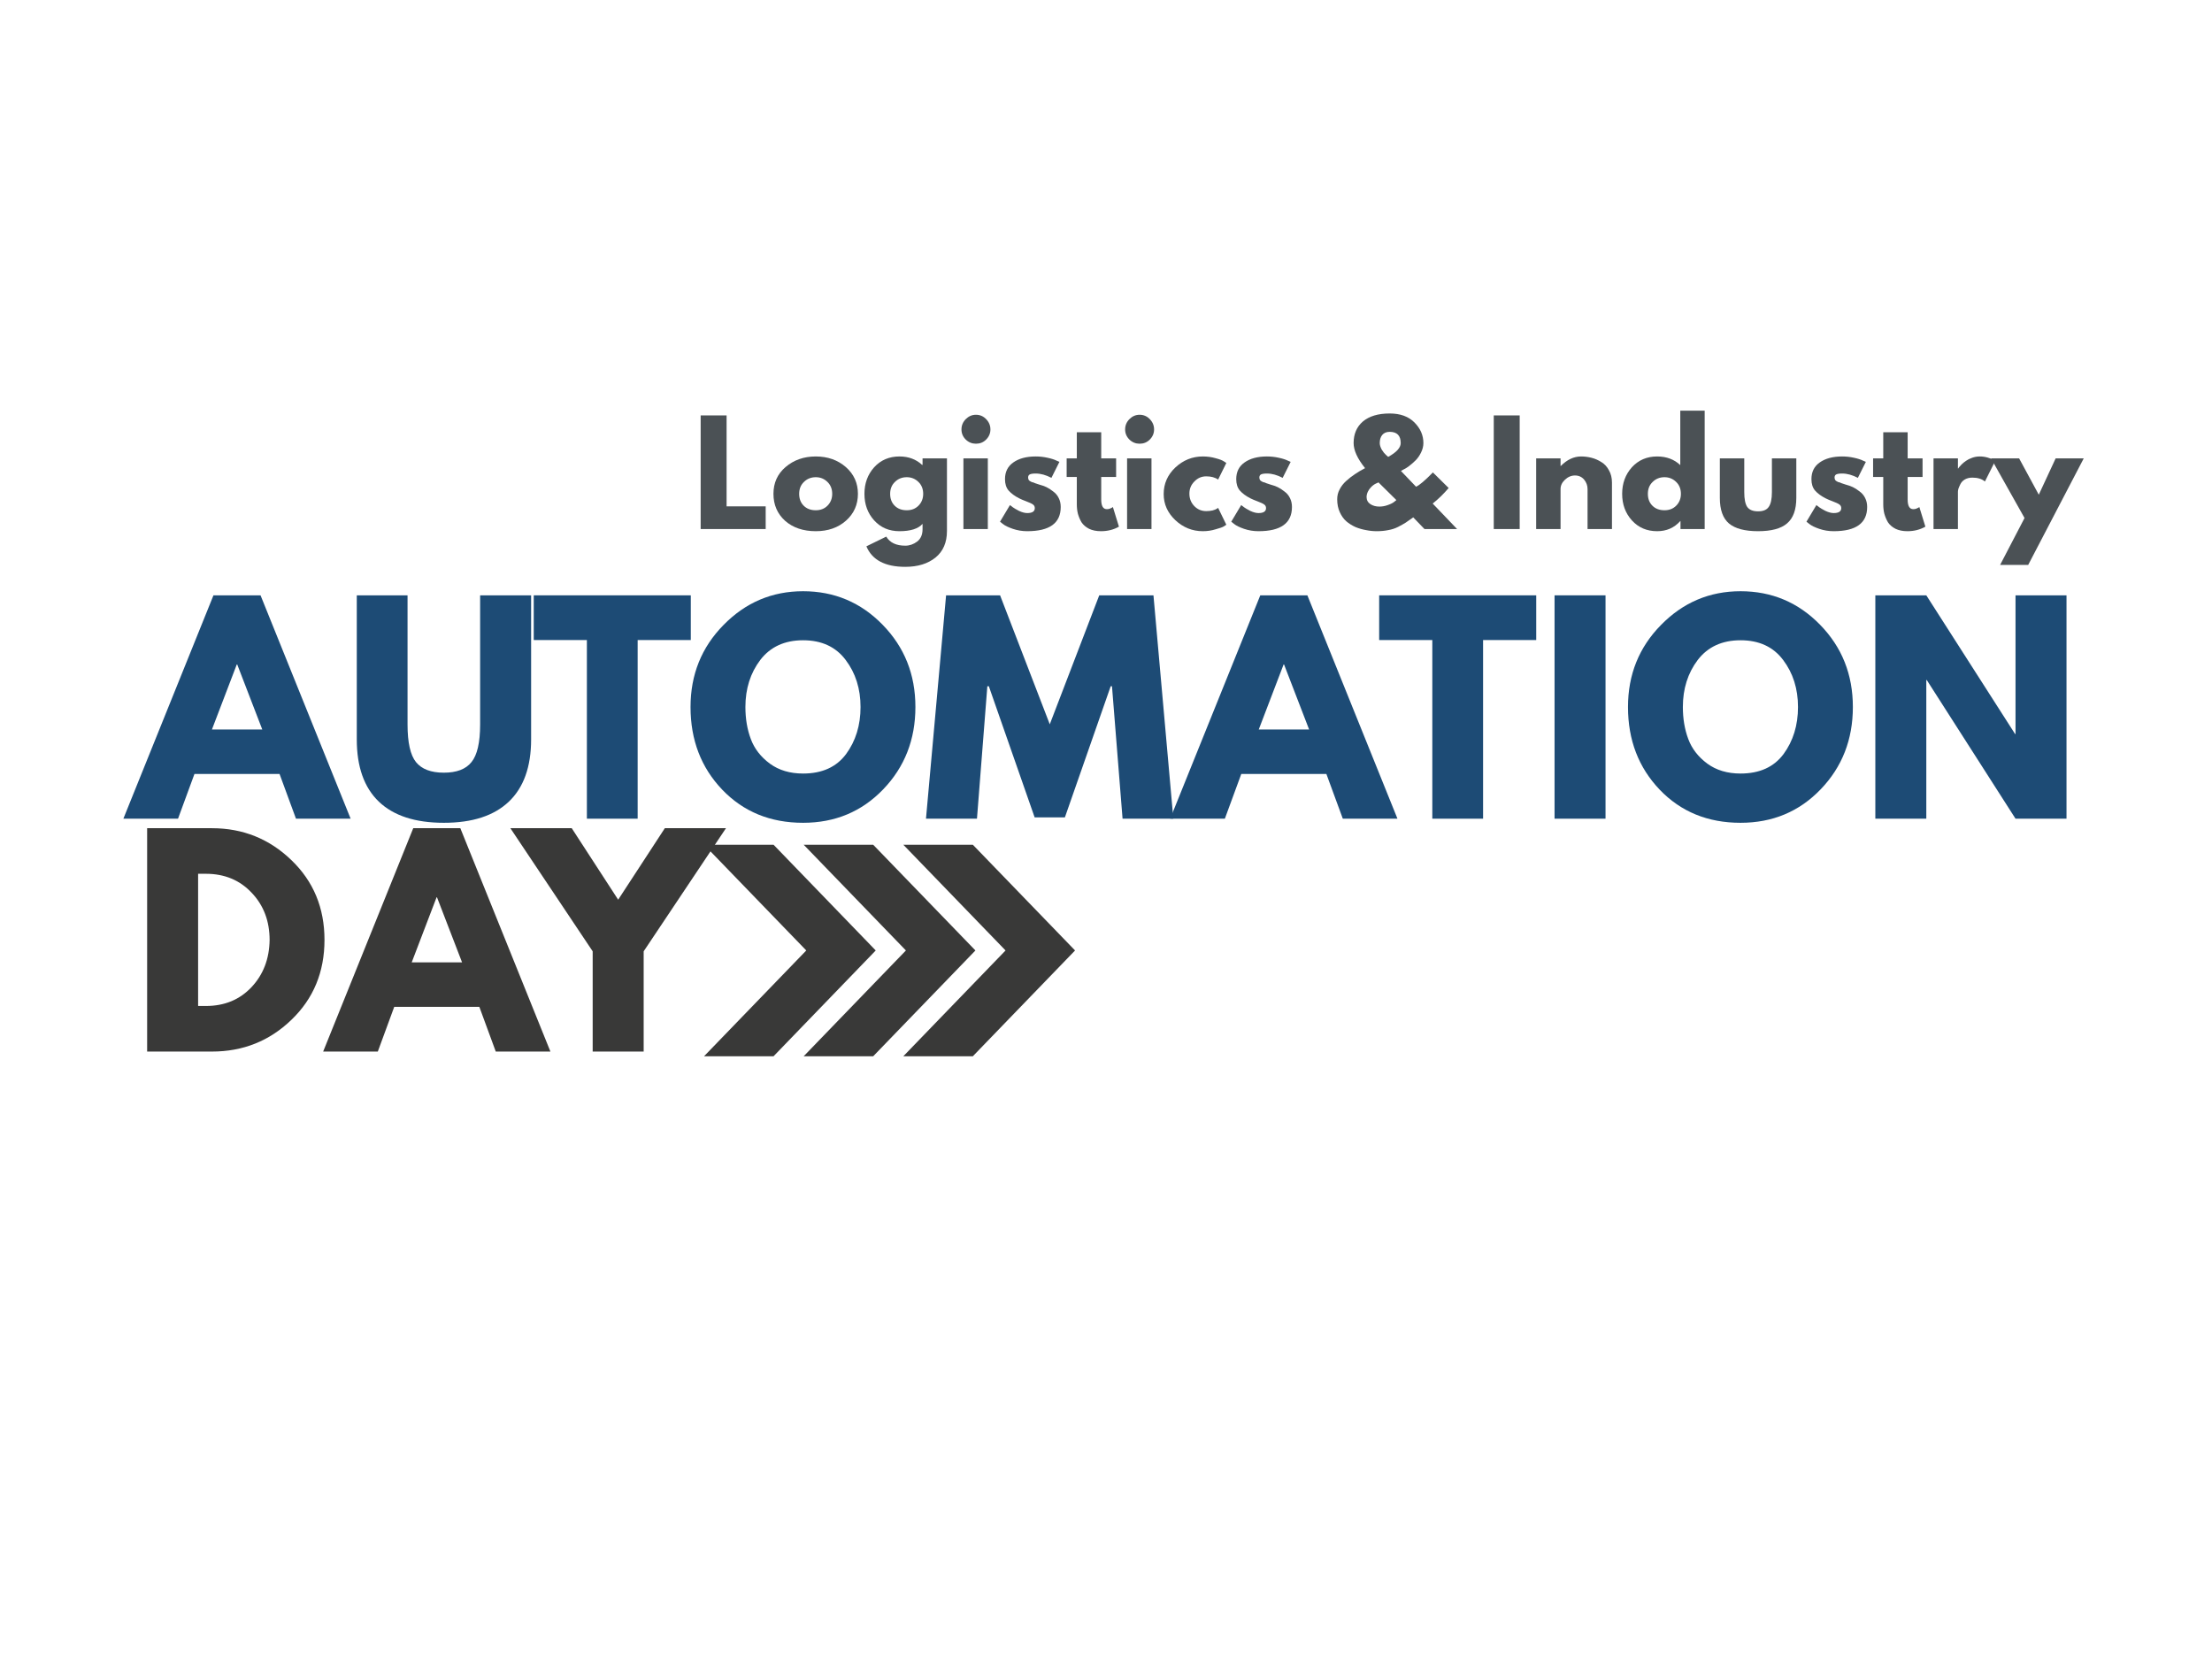 <svg xmlns="http://www.w3.org/2000/svg" xmlns:xlink="http://www.w3.org/1999/xlink" width="200" zoomAndPan="magnify" viewBox="0 0 150 120" height="150" preserveAspectRatio="xMidYMid meet" version="1.0"><defs><g/><clipPath id="1e4dff3607"><path d="M 0.359 2 L 18 2 L 18 19 L 0.359 19 Z M 0.359 2 " clip-rule="nonzero"/></clipPath><clipPath id="a96bca548d"><rect x="0" width="144" y="0" height="43"/></clipPath><clipPath id="d5ab4d108a"><path d="M 60.121 61.102 L 72.762 61.102 L 72.762 76.402 L 60.121 76.402 Z M 60.121 61.102 " clip-rule="nonzero"/></clipPath><clipPath id="6a30665f4f"><path d="M 53.023 61.102 L 65.887 61.102 L 65.887 76.402 L 53.023 76.402 Z M 53.023 61.102 " clip-rule="nonzero"/></clipPath><clipPath id="939982088e"><path d="M 45.926 61.102 L 58.344 61.102 L 58.344 76.402 L 45.926 76.402 Z M 45.926 61.102 " clip-rule="nonzero"/></clipPath><clipPath id="24ab6652c8"><path d="M 47 0.52 L 57 0.52 L 57 10 L 47 10 Z M 47 0.52 " clip-rule="nonzero"/></clipPath><clipPath id="078746bd63"><path d="M 68 0.52 L 75 0.52 L 75 10 L 68 10 Z M 68 0.52 " clip-rule="nonzero"/></clipPath><clipPath id="2a788f6811"><rect x="0" width="103" y="0" height="14"/></clipPath></defs><g transform="matrix(1, 0, 0, 1, 3, 41)"><g clip-path="url(#a96bca548d)"><g clip-path="url(#1e4dff3607)"><g fill="#1d4b75" fill-opacity="1"><g transform="translate(1.471, 18.218)"><g><path d="M 9.375 -16.156 L 15.891 0 L 11.938 0 L 10.75 -3.234 L 4.594 -3.234 L 3.406 0 L -0.547 0 L 5.969 -16.156 Z M 9.5 -6.453 L 7.688 -11.156 L 7.656 -11.156 L 5.859 -6.453 Z M 9.5 -6.453 "/></g></g></g></g><g fill="#1d4b75" fill-opacity="1"><g transform="translate(16.823, 18.218)"><g><path d="M 13.594 -16.156 L 13.594 -5.734 C 13.594 -3.754 13.055 -2.254 11.984 -1.234 C 10.91 -0.211 9.344 0.297 7.281 0.297 C 5.219 0.297 3.648 -0.211 2.578 -1.234 C 1.516 -2.254 0.984 -3.754 0.984 -5.734 L 0.984 -16.156 L 4.656 -16.156 L 4.656 -6.812 C 4.656 -5.508 4.859 -4.602 5.266 -4.094 C 5.68 -3.582 6.352 -3.328 7.281 -3.328 C 8.207 -3.328 8.875 -3.582 9.281 -4.094 C 9.695 -4.602 9.906 -5.508 9.906 -6.812 L 9.906 -16.156 Z M 13.594 -16.156 "/></g></g></g><g fill="#1d4b75" fill-opacity="1"><g transform="translate(30.451, 18.218)"><g><path d="M 0.156 -12.922 L 0.156 -16.156 L 11.516 -16.156 L 11.516 -12.922 L 7.672 -12.922 L 7.672 0 L 4 0 L 4 -12.922 Z M 0.156 -12.922 "/></g></g></g><g fill="#1d4b75" fill-opacity="1"><g transform="translate(41.495, 18.218)"><g><path d="M 0.453 -8.078 C 0.453 -10.422 1.25 -12.398 2.844 -14.016 C 4.438 -15.641 6.352 -16.453 8.594 -16.453 C 10.852 -16.453 12.77 -15.645 14.344 -14.031 C 15.926 -12.414 16.719 -10.43 16.719 -8.078 C 16.719 -5.723 15.941 -3.738 14.391 -2.125 C 12.836 -0.508 10.906 0.297 8.594 0.297 C 6.227 0.297 4.281 -0.5 2.75 -2.094 C 1.219 -3.695 0.453 -5.691 0.453 -8.078 Z M 4.422 -8.078 C 4.422 -7.234 4.551 -6.461 4.812 -5.766 C 5.07 -5.066 5.531 -4.473 6.188 -3.984 C 6.844 -3.504 7.645 -3.266 8.594 -3.266 C 9.969 -3.266 11.004 -3.734 11.703 -4.672 C 12.398 -5.617 12.75 -6.754 12.75 -8.078 C 12.75 -9.398 12.391 -10.535 11.672 -11.484 C 10.961 -12.43 9.938 -12.906 8.594 -12.906 C 7.258 -12.906 6.227 -12.43 5.5 -11.484 C 4.781 -10.535 4.422 -9.398 4.422 -8.078 Z M 4.422 -8.078 "/></g></g></g><g fill="#1d4b75" fill-opacity="1"><g transform="translate(58.667, 18.218)"><g><path d="M 14.531 0 L 13.766 -9.578 L 13.672 -9.578 L 10.359 -0.094 L 8.172 -0.094 L 4.859 -9.578 L 4.75 -9.578 L 4 0 L 0.312 0 L 1.766 -16.156 L 5.672 -16.156 L 9.266 -6.828 L 12.844 -16.156 L 16.766 -16.156 L 18.203 0 Z M 14.531 0 "/></g></g></g><g fill="#1d4b75" fill-opacity="1"><g transform="translate(77.191, 18.218)"><g><path d="M 9.375 -16.156 L 15.891 0 L 11.938 0 L 10.75 -3.234 L 4.594 -3.234 L 3.406 0 L -0.547 0 L 5.969 -16.156 Z M 9.5 -6.453 L 7.688 -11.156 L 7.656 -11.156 L 5.859 -6.453 Z M 9.5 -6.453 "/></g></g></g><g fill="#1d4b75" fill-opacity="1"><g transform="translate(91.603, 18.218)"><g><path d="M 0.156 -12.922 L 0.156 -16.156 L 11.516 -16.156 L 11.516 -12.922 L 7.672 -12.922 L 7.672 0 L 4 0 L 4 -12.922 Z M 0.156 -12.922 "/></g></g></g><g fill="#1d4b75" fill-opacity="1"><g transform="translate(103.273, 18.218)"><g><path d="M 4.859 -16.156 L 4.859 0 L 1.172 0 L 1.172 -16.156 Z M 4.859 -16.156 "/></g></g></g><g fill="#1d4b75" fill-opacity="1"><g transform="translate(109.304, 18.218)"><g><path d="M 0.453 -8.078 C 0.453 -10.422 1.25 -12.398 2.844 -14.016 C 4.438 -15.641 6.352 -16.453 8.594 -16.453 C 10.852 -16.453 12.77 -15.645 14.344 -14.031 C 15.926 -12.414 16.719 -10.43 16.719 -8.078 C 16.719 -5.723 15.941 -3.738 14.391 -2.125 C 12.836 -0.508 10.906 0.297 8.594 0.297 C 6.227 0.297 4.281 -0.5 2.75 -2.094 C 1.219 -3.695 0.453 -5.691 0.453 -8.078 Z M 4.422 -8.078 C 4.422 -7.234 4.551 -6.461 4.812 -5.766 C 5.07 -5.066 5.531 -4.473 6.188 -3.984 C 6.844 -3.504 7.645 -3.266 8.594 -3.266 C 9.969 -3.266 11.004 -3.734 11.703 -4.672 C 12.398 -5.617 12.75 -6.754 12.75 -8.078 C 12.75 -9.398 12.391 -10.535 11.672 -11.484 C 10.961 -12.43 9.938 -12.906 8.594 -12.906 C 7.258 -12.906 6.227 -12.43 5.5 -11.484 C 4.781 -10.535 4.422 -9.398 4.422 -8.078 Z M 4.422 -8.078 "/></g></g></g><g fill="#1d4b75" fill-opacity="1"><g transform="translate(126.476, 18.218)"><g><path d="M 4.859 -10.031 L 4.859 0 L 1.172 0 L 1.172 -16.156 L 4.859 -16.156 L 11.281 -6.125 L 11.312 -6.125 L 11.312 -16.156 L 15 -16.156 L 15 0 L 11.312 0 L 4.891 -10.031 Z M 4.859 -10.031 "/></g></g></g><g fill="#393938" fill-opacity="1"><g transform="translate(1.471, 35.062)"><g><path d="M 1.172 -16.156 L 5.859 -16.156 C 8.098 -16.156 10.016 -15.383 11.609 -13.844 C 13.203 -12.312 14 -10.391 14 -8.078 C 14 -5.754 13.203 -3.828 11.609 -2.297 C 10.023 -0.766 8.109 0 5.859 0 L 1.172 0 Z M 4.859 -3.297 L 5.422 -3.297 C 6.766 -3.297 7.863 -3.75 8.719 -4.656 C 9.57 -5.562 10.008 -6.695 10.031 -8.062 C 10.031 -9.438 9.598 -10.578 8.734 -11.484 C 7.879 -12.398 6.773 -12.859 5.422 -12.859 L 4.859 -12.859 Z M 4.859 -3.297 "/></g></g></g><g fill="#393938" fill-opacity="1"><g transform="translate(15.922, 35.062)"><g><path d="M 9.375 -16.156 L 15.891 0 L 11.938 0 L 10.75 -3.234 L 4.594 -3.234 L 3.406 0 L -0.547 0 L 5.969 -16.156 Z M 9.5 -6.453 L 7.688 -11.156 L 7.656 -11.156 L 5.859 -6.453 Z M 9.5 -6.453 "/></g></g></g><g fill="#393938" fill-opacity="1"><g transform="translate(29.511, 35.062)"><g><path d="M -0.594 -16.156 L 3.844 -16.156 L 7.203 -10.984 L 10.578 -16.156 L 15 -16.156 L 9.047 -7.25 L 9.047 0 L 5.359 0 L 5.359 -7.25 Z M -0.594 -16.156 "/></g></g></g></g></g><g clip-path="url(#d5ab4d108a)"><path fill="#393938" d="M 65.367 61.102 L 60.34 61.102 L 67.734 68.75 L 60.34 76.402 L 65.367 76.402 L 72.762 68.75 L 65.367 61.102 " fill-opacity="1" fill-rule="nonzero"/></g><g clip-path="url(#6a30665f4f)"><path fill="#393938" d="M 58.16 61.102 L 53.133 61.102 L 60.527 68.75 L 53.133 76.402 L 58.16 76.402 L 65.555 68.75 L 58.16 61.102 " fill-opacity="1" fill-rule="nonzero"/></g><g clip-path="url(#939982088e)"><path fill="#393938" d="M 50.953 61.102 L 45.926 61.102 L 53.32 68.75 L 45.926 76.402 L 50.953 76.402 L 58.344 68.75 L 50.953 61.102 " fill-opacity="1" fill-rule="nonzero"/></g><g transform="matrix(1, 0, 0, 1, 44, 29)"><g clip-path="url(#2a788f6811)"><g fill="#4b5155" fill-opacity="1"><g transform="translate(1.087, 9.267)"><g><path d="M 2.469 -8.219 L 2.469 -1.641 L 5.297 -1.641 L 5.297 0 L 0.594 0 L 0.594 -8.219 Z M 2.469 -8.219 "/></g></g></g><g fill="#4b5155" fill-opacity="1"><g transform="translate(6.712, 9.267)"><g><path d="M 1.078 -0.594 C 0.516 -1.102 0.234 -1.754 0.234 -2.547 C 0.234 -3.336 0.523 -3.984 1.109 -4.484 C 1.703 -4.992 2.43 -5.25 3.297 -5.25 C 4.16 -5.25 4.883 -4.992 5.469 -4.484 C 6.051 -3.973 6.344 -3.328 6.344 -2.547 C 6.344 -1.766 6.055 -1.117 5.484 -0.609 C 4.91 -0.098 4.18 0.156 3.297 0.156 C 2.391 0.156 1.648 -0.094 1.078 -0.594 Z M 2.438 -3.406 C 2.207 -3.188 2.094 -2.898 2.094 -2.547 C 2.094 -2.191 2.203 -1.906 2.422 -1.688 C 2.641 -1.469 2.93 -1.359 3.297 -1.359 C 3.641 -1.359 3.922 -1.469 4.141 -1.688 C 4.367 -1.914 4.484 -2.203 4.484 -2.547 C 4.484 -2.898 4.367 -3.188 4.141 -3.406 C 3.91 -3.633 3.629 -3.75 3.297 -3.75 C 2.953 -3.75 2.664 -3.633 2.438 -3.406 Z M 2.438 -3.406 "/></g></g></g><g fill="#4b5155" fill-opacity="1"><g transform="translate(13.293, 9.267)"><g><path d="M 0.375 1.25 L 1.812 0.547 C 2.07 0.984 2.531 1.203 3.188 1.203 C 3.5 1.203 3.785 1.102 4.047 0.906 C 4.305 0.707 4.438 0.41 4.438 0.016 L 4.438 -0.375 C 4.125 -0.02 3.566 0.156 2.766 0.156 C 2.023 0.156 1.414 -0.102 0.938 -0.625 C 0.469 -1.145 0.234 -1.785 0.234 -2.547 C 0.234 -3.305 0.469 -3.945 0.938 -4.469 C 1.414 -4.988 2.023 -5.25 2.766 -5.25 C 3.422 -5.25 3.969 -5.047 4.406 -4.641 L 4.438 -4.641 L 4.438 -5.109 L 6.203 -5.109 L 6.203 0.141 C 6.203 0.973 5.926 1.613 5.375 2.062 C 4.82 2.508 4.094 2.734 3.188 2.734 C 1.727 2.734 0.789 2.238 0.375 1.25 Z M 2.438 -3.406 C 2.207 -3.188 2.094 -2.898 2.094 -2.547 C 2.094 -2.191 2.203 -1.906 2.422 -1.688 C 2.641 -1.469 2.93 -1.359 3.297 -1.359 C 3.641 -1.359 3.922 -1.469 4.141 -1.688 C 4.367 -1.914 4.484 -2.203 4.484 -2.547 C 4.484 -2.898 4.367 -3.188 4.141 -3.406 C 3.91 -3.633 3.629 -3.75 3.297 -3.75 C 2.953 -3.75 2.664 -3.633 2.438 -3.406 Z M 2.438 -3.406 "/></g></g></g><g fill="#4b5155" fill-opacity="1"><g transform="translate(20.093, 9.267)"><g><path d="M 0.766 -7.953 C 0.973 -8.16 1.219 -8.266 1.5 -8.266 C 1.789 -8.266 2.035 -8.16 2.234 -7.953 C 2.441 -7.742 2.547 -7.492 2.547 -7.203 C 2.547 -6.922 2.441 -6.676 2.234 -6.469 C 2.035 -6.27 1.789 -6.172 1.5 -6.172 C 1.219 -6.172 0.973 -6.27 0.766 -6.469 C 0.555 -6.676 0.453 -6.922 0.453 -7.203 C 0.453 -7.492 0.555 -7.742 0.766 -7.953 Z M 0.594 -5.109 L 0.594 0 L 2.359 0 L 2.359 -5.109 Z M 0.594 -5.109 "/></g></g></g><g fill="#4b5155" fill-opacity="1"><g transform="translate(23.1, 9.267)"><g><path d="M 2.812 -5.25 C 3.102 -5.25 3.391 -5.219 3.672 -5.156 C 3.961 -5.094 4.176 -5.023 4.312 -4.953 L 4.531 -4.859 L 3.953 -3.703 C 3.555 -3.91 3.176 -4.016 2.812 -4.016 C 2.613 -4.016 2.473 -3.992 2.391 -3.953 C 2.305 -3.91 2.266 -3.832 2.266 -3.719 C 2.266 -3.688 2.27 -3.656 2.281 -3.625 C 2.289 -3.602 2.301 -3.578 2.312 -3.547 C 2.332 -3.523 2.352 -3.504 2.375 -3.484 C 2.395 -3.473 2.422 -3.457 2.453 -3.438 C 2.492 -3.414 2.523 -3.398 2.547 -3.391 C 2.578 -3.391 2.617 -3.379 2.672 -3.359 C 2.723 -3.336 2.758 -3.32 2.781 -3.312 C 2.812 -3.301 2.859 -3.285 2.922 -3.266 C 2.984 -3.242 3.031 -3.227 3.062 -3.219 C 3.27 -3.164 3.445 -3.102 3.594 -3.031 C 3.75 -2.957 3.91 -2.852 4.078 -2.719 C 4.254 -2.594 4.391 -2.43 4.484 -2.234 C 4.578 -2.047 4.625 -1.832 4.625 -1.594 C 4.625 -0.426 3.816 0.156 2.203 0.156 C 1.836 0.156 1.488 0.098 1.156 -0.016 C 0.832 -0.129 0.598 -0.242 0.453 -0.359 L 0.234 -0.531 L 0.953 -1.734 C 1.004 -1.691 1.07 -1.641 1.156 -1.578 C 1.238 -1.516 1.391 -1.426 1.609 -1.312 C 1.836 -1.207 2.035 -1.156 2.203 -1.156 C 2.566 -1.156 2.75 -1.273 2.75 -1.516 C 2.75 -1.629 2.703 -1.719 2.609 -1.781 C 2.523 -1.844 2.367 -1.914 2.141 -2 C 1.922 -2.082 1.75 -2.156 1.625 -2.219 C 1.301 -2.383 1.047 -2.57 0.859 -2.781 C 0.68 -2.988 0.594 -3.266 0.594 -3.609 C 0.594 -4.129 0.789 -4.531 1.188 -4.812 C 1.594 -5.102 2.133 -5.25 2.812 -5.25 Z M 2.812 -5.25 "/></g></g></g><g fill="#4b5155" fill-opacity="1"><g transform="translate(27.998, 9.267)"><g><path d="M 0.891 -5.109 L 0.891 -7 L 2.656 -7 L 2.656 -5.109 L 3.734 -5.109 L 3.734 -3.766 L 2.656 -3.766 L 2.656 -2.141 C 2.656 -1.672 2.789 -1.438 3.062 -1.438 C 3.125 -1.438 3.191 -1.445 3.266 -1.469 C 3.336 -1.5 3.395 -1.523 3.438 -1.547 L 3.5 -1.594 L 3.938 -0.172 C 3.551 0.047 3.117 0.156 2.641 0.156 C 2.305 0.156 2.02 0.098 1.781 -0.016 C 1.539 -0.141 1.359 -0.297 1.234 -0.484 C 1.117 -0.68 1.031 -0.891 0.969 -1.109 C 0.914 -1.328 0.891 -1.555 0.891 -1.797 L 0.891 -3.766 L 0.156 -3.766 L 0.156 -5.109 Z M 0.891 -5.109 "/></g></g></g><g fill="#4b5155" fill-opacity="1"><g transform="translate(31.931, 9.267)"><g><path d="M 0.766 -7.953 C 0.973 -8.16 1.219 -8.266 1.5 -8.266 C 1.789 -8.266 2.035 -8.16 2.234 -7.953 C 2.441 -7.742 2.547 -7.492 2.547 -7.203 C 2.547 -6.922 2.441 -6.676 2.234 -6.469 C 2.035 -6.27 1.789 -6.172 1.5 -6.172 C 1.219 -6.172 0.973 -6.27 0.766 -6.469 C 0.555 -6.676 0.453 -6.922 0.453 -7.203 C 0.453 -7.492 0.555 -7.742 0.766 -7.953 Z M 0.594 -5.109 L 0.594 0 L 2.359 0 L 2.359 -5.109 Z M 0.594 -5.109 "/></g></g></g><g fill="#4b5155" fill-opacity="1"><g transform="translate(34.938, 9.267)"><g><path d="M 3.312 -3.812 C 2.977 -3.812 2.691 -3.688 2.453 -3.438 C 2.211 -3.195 2.094 -2.906 2.094 -2.562 C 2.094 -2.207 2.211 -1.906 2.453 -1.656 C 2.691 -1.414 2.977 -1.297 3.312 -1.297 C 3.469 -1.297 3.617 -1.312 3.766 -1.344 C 3.91 -1.383 4.016 -1.426 4.078 -1.469 L 4.172 -1.531 L 4.766 -0.312 C 4.723 -0.281 4.66 -0.238 4.578 -0.188 C 4.492 -0.133 4.301 -0.066 4 0.016 C 3.707 0.109 3.395 0.156 3.062 0.156 C 2.312 0.156 1.648 -0.109 1.078 -0.641 C 0.516 -1.172 0.234 -1.801 0.234 -2.531 C 0.234 -3.281 0.516 -3.922 1.078 -4.453 C 1.648 -4.984 2.312 -5.25 3.062 -5.25 C 3.395 -5.25 3.703 -5.207 3.984 -5.125 C 4.273 -5.051 4.477 -4.973 4.594 -4.891 L 4.766 -4.781 L 4.172 -3.578 C 3.953 -3.734 3.664 -3.812 3.312 -3.812 Z M 3.312 -3.812 "/></g></g></g><g fill="#4b5155" fill-opacity="1"><g transform="translate(39.826, 9.267)"><g><path d="M 2.812 -5.25 C 3.102 -5.25 3.391 -5.219 3.672 -5.156 C 3.961 -5.094 4.176 -5.023 4.312 -4.953 L 4.531 -4.859 L 3.953 -3.703 C 3.555 -3.91 3.176 -4.016 2.812 -4.016 C 2.613 -4.016 2.473 -3.992 2.391 -3.953 C 2.305 -3.91 2.266 -3.832 2.266 -3.719 C 2.266 -3.688 2.27 -3.656 2.281 -3.625 C 2.289 -3.602 2.301 -3.578 2.312 -3.547 C 2.332 -3.523 2.352 -3.504 2.375 -3.484 C 2.395 -3.473 2.422 -3.457 2.453 -3.438 C 2.492 -3.414 2.523 -3.398 2.547 -3.391 C 2.578 -3.391 2.617 -3.379 2.672 -3.359 C 2.723 -3.336 2.758 -3.32 2.781 -3.312 C 2.812 -3.301 2.859 -3.285 2.922 -3.266 C 2.984 -3.242 3.031 -3.227 3.062 -3.219 C 3.27 -3.164 3.445 -3.102 3.594 -3.031 C 3.75 -2.957 3.91 -2.852 4.078 -2.719 C 4.254 -2.594 4.391 -2.43 4.484 -2.234 C 4.578 -2.047 4.625 -1.832 4.625 -1.594 C 4.625 -0.426 3.816 0.156 2.203 0.156 C 1.836 0.156 1.488 0.098 1.156 -0.016 C 0.832 -0.129 0.598 -0.242 0.453 -0.359 L 0.234 -0.531 L 0.953 -1.734 C 1.004 -1.691 1.07 -1.641 1.156 -1.578 C 1.238 -1.516 1.391 -1.426 1.609 -1.312 C 1.836 -1.207 2.035 -1.156 2.203 -1.156 C 2.566 -1.156 2.75 -1.273 2.75 -1.516 C 2.75 -1.629 2.703 -1.719 2.609 -1.781 C 2.523 -1.844 2.367 -1.914 2.141 -2 C 1.922 -2.082 1.75 -2.156 1.625 -2.219 C 1.301 -2.383 1.047 -2.57 0.859 -2.781 C 0.68 -2.988 0.594 -3.266 0.594 -3.609 C 0.594 -4.129 0.789 -4.531 1.188 -4.812 C 1.594 -5.102 2.133 -5.25 2.812 -5.25 Z M 2.812 -5.25 "/></g></g></g><g fill="#4b5155" fill-opacity="1"><g transform="translate(44.724, 9.267)"><g/></g></g><g clip-path="url(#24ab6652c8)"><g fill="#4b5155" fill-opacity="1"><g transform="translate(47.442, 9.267)"><g><path d="M 0.281 -2.156 C 0.281 -2.406 0.336 -2.641 0.453 -2.859 C 0.566 -3.086 0.727 -3.297 0.938 -3.484 C 1.145 -3.672 1.352 -3.832 1.562 -3.969 C 1.77 -4.113 2.016 -4.258 2.297 -4.406 C 1.742 -5.094 1.469 -5.695 1.469 -6.219 C 1.469 -6.875 1.691 -7.395 2.141 -7.781 C 2.598 -8.164 3.242 -8.359 4.078 -8.359 C 4.848 -8.359 5.445 -8.141 5.875 -7.703 C 6.301 -7.273 6.516 -6.781 6.516 -6.219 C 6.516 -5.988 6.457 -5.758 6.344 -5.531 C 6.238 -5.312 6.109 -5.125 5.953 -4.969 C 5.797 -4.812 5.633 -4.672 5.469 -4.547 C 5.312 -4.43 5.176 -4.348 5.062 -4.297 L 4.891 -4.203 L 5.984 -3.062 C 6.223 -3.164 6.629 -3.508 7.203 -4.094 L 8.344 -2.969 C 7.977 -2.539 7.594 -2.164 7.188 -1.844 L 8.953 0 L 6.594 0 L 5.781 -0.844 C 5.531 -0.664 5.344 -0.535 5.219 -0.453 C 5.102 -0.379 4.926 -0.281 4.688 -0.156 C 4.457 -0.039 4.219 0.035 3.969 0.078 C 3.719 0.129 3.441 0.156 3.141 0.156 C 2.879 0.156 2.625 0.129 2.375 0.078 C 2.125 0.035 1.867 -0.035 1.609 -0.141 C 1.359 -0.254 1.133 -0.395 0.938 -0.562 C 0.75 -0.727 0.594 -0.945 0.469 -1.219 C 0.344 -1.488 0.281 -1.801 0.281 -2.156 Z M 4.078 -7.031 C 3.836 -7.031 3.656 -6.953 3.531 -6.797 C 3.414 -6.648 3.359 -6.457 3.359 -6.219 C 3.359 -6.082 3.406 -5.926 3.5 -5.75 C 3.602 -5.582 3.707 -5.453 3.812 -5.359 L 3.969 -5.219 C 4.57 -5.551 4.875 -5.883 4.875 -6.219 C 4.875 -6.758 4.609 -7.031 4.078 -7.031 Z M 4.562 -2.094 L 3.266 -3.375 C 3.242 -3.363 3.211 -3.348 3.172 -3.328 C 3.129 -3.316 3.055 -3.281 2.953 -3.219 C 2.859 -3.156 2.773 -3.082 2.703 -3 C 2.629 -2.926 2.562 -2.828 2.5 -2.703 C 2.438 -2.578 2.406 -2.445 2.406 -2.312 C 2.406 -2.094 2.5 -1.922 2.688 -1.797 C 2.875 -1.68 3.086 -1.625 3.328 -1.625 C 3.535 -1.625 3.738 -1.66 3.938 -1.734 C 4.145 -1.805 4.301 -1.883 4.406 -1.969 Z M 4.562 -2.094 "/></g></g></g></g><g fill="#4b5155" fill-opacity="1"><g transform="translate(55.736, 9.267)"><g/></g></g><g fill="#4b5155" fill-opacity="1"><g transform="translate(58.454, 9.267)"><g><path d="M 2.469 -8.219 L 2.469 0 L 0.594 0 L 0.594 -8.219 Z M 2.469 -8.219 "/></g></g></g><g fill="#4b5155" fill-opacity="1"><g transform="translate(61.52, 9.267)"><g><path d="M 0.594 0 L 0.594 -5.109 L 2.359 -5.109 L 2.359 -4.562 L 2.375 -4.562 C 2.832 -5.02 3.32 -5.25 3.844 -5.25 C 4.094 -5.25 4.344 -5.219 4.594 -5.156 C 4.844 -5.094 5.082 -4.988 5.312 -4.844 C 5.539 -4.707 5.723 -4.508 5.859 -4.25 C 6.004 -4 6.078 -3.703 6.078 -3.359 L 6.078 0 L 4.312 0 L 4.312 -2.891 C 4.312 -3.148 4.227 -3.379 4.062 -3.578 C 3.895 -3.773 3.676 -3.875 3.406 -3.875 C 3.133 -3.875 2.891 -3.77 2.672 -3.562 C 2.461 -3.363 2.359 -3.141 2.359 -2.891 L 2.359 0 Z M 0.594 0 "/></g></g></g><g clip-path="url(#078746bd63)"><g fill="#4b5155" fill-opacity="1"><g transform="translate(68.101, 9.267)"><g><path d="M 0.938 -0.625 C 0.469 -1.145 0.234 -1.785 0.234 -2.547 C 0.234 -3.305 0.469 -3.945 0.938 -4.469 C 1.414 -4.988 2.023 -5.25 2.766 -5.25 C 3.441 -5.25 4 -5.039 4.438 -4.625 L 4.438 -8.562 L 6.203 -8.562 L 6.203 0 L 4.453 0 L 4.453 -0.578 L 4.438 -0.578 C 4 -0.086 3.441 0.156 2.766 0.156 C 2.023 0.156 1.414 -0.102 0.938 -0.625 Z M 2.438 -3.406 C 2.207 -3.188 2.094 -2.898 2.094 -2.547 C 2.094 -2.191 2.203 -1.906 2.422 -1.688 C 2.641 -1.469 2.93 -1.359 3.297 -1.359 C 3.641 -1.359 3.922 -1.469 4.141 -1.688 C 4.367 -1.914 4.484 -2.203 4.484 -2.547 C 4.484 -2.898 4.367 -3.188 4.141 -3.406 C 3.91 -3.633 3.629 -3.75 3.297 -3.75 C 2.953 -3.75 2.664 -3.633 2.438 -3.406 Z M 2.438 -3.406 "/></g></g></g></g><g fill="#4b5155" fill-opacity="1"><g transform="translate(74.901, 9.267)"><g><path d="M 2.266 -5.109 L 2.266 -2.672 C 2.266 -2.172 2.336 -1.812 2.484 -1.594 C 2.641 -1.383 2.898 -1.281 3.266 -1.281 C 3.629 -1.281 3.883 -1.383 4.031 -1.594 C 4.188 -1.812 4.266 -2.172 4.266 -2.672 L 4.266 -5.109 L 6.031 -5.109 L 6.031 -2.25 C 6.031 -1.395 5.805 -0.781 5.359 -0.406 C 4.922 -0.031 4.223 0.156 3.266 0.156 C 2.305 0.156 1.602 -0.031 1.156 -0.406 C 0.719 -0.781 0.5 -1.395 0.5 -2.25 L 0.5 -5.109 Z M 2.266 -5.109 "/></g></g></g><g fill="#4b5155" fill-opacity="1"><g transform="translate(81.432, 9.267)"><g><path d="M 2.812 -5.25 C 3.102 -5.25 3.391 -5.219 3.672 -5.156 C 3.961 -5.094 4.176 -5.023 4.312 -4.953 L 4.531 -4.859 L 3.953 -3.703 C 3.555 -3.91 3.176 -4.016 2.812 -4.016 C 2.613 -4.016 2.473 -3.992 2.391 -3.953 C 2.305 -3.91 2.266 -3.832 2.266 -3.719 C 2.266 -3.688 2.27 -3.656 2.281 -3.625 C 2.289 -3.602 2.301 -3.578 2.312 -3.547 C 2.332 -3.523 2.352 -3.504 2.375 -3.484 C 2.395 -3.473 2.422 -3.457 2.453 -3.438 C 2.492 -3.414 2.523 -3.398 2.547 -3.391 C 2.578 -3.391 2.617 -3.379 2.672 -3.359 C 2.723 -3.336 2.758 -3.32 2.781 -3.312 C 2.812 -3.301 2.859 -3.285 2.922 -3.266 C 2.984 -3.242 3.031 -3.227 3.062 -3.219 C 3.27 -3.164 3.445 -3.102 3.594 -3.031 C 3.75 -2.957 3.91 -2.852 4.078 -2.719 C 4.254 -2.594 4.391 -2.43 4.484 -2.234 C 4.578 -2.047 4.625 -1.832 4.625 -1.594 C 4.625 -0.426 3.816 0.156 2.203 0.156 C 1.836 0.156 1.488 0.098 1.156 -0.016 C 0.832 -0.129 0.598 -0.242 0.453 -0.359 L 0.234 -0.531 L 0.953 -1.734 C 1.004 -1.691 1.07 -1.641 1.156 -1.578 C 1.238 -1.516 1.391 -1.426 1.609 -1.312 C 1.836 -1.207 2.035 -1.156 2.203 -1.156 C 2.566 -1.156 2.75 -1.273 2.75 -1.516 C 2.75 -1.629 2.703 -1.719 2.609 -1.781 C 2.523 -1.844 2.367 -1.914 2.141 -2 C 1.922 -2.082 1.75 -2.156 1.625 -2.219 C 1.301 -2.383 1.047 -2.57 0.859 -2.781 C 0.68 -2.988 0.594 -3.266 0.594 -3.609 C 0.594 -4.129 0.789 -4.531 1.188 -4.812 C 1.594 -5.102 2.133 -5.25 2.812 -5.25 Z M 2.812 -5.25 "/></g></g></g><g fill="#4b5155" fill-opacity="1"><g transform="translate(86.33, 9.267)"><g><path d="M 0.891 -5.109 L 0.891 -7 L 2.656 -7 L 2.656 -5.109 L 3.734 -5.109 L 3.734 -3.766 L 2.656 -3.766 L 2.656 -2.141 C 2.656 -1.672 2.789 -1.438 3.062 -1.438 C 3.125 -1.438 3.191 -1.445 3.266 -1.469 C 3.336 -1.5 3.395 -1.523 3.438 -1.547 L 3.5 -1.594 L 3.938 -0.172 C 3.551 0.047 3.117 0.156 2.641 0.156 C 2.305 0.156 2.02 0.098 1.781 -0.016 C 1.539 -0.141 1.359 -0.297 1.234 -0.484 C 1.117 -0.68 1.031 -0.891 0.969 -1.109 C 0.914 -1.328 0.891 -1.555 0.891 -1.797 L 0.891 -3.766 L 0.156 -3.766 L 0.156 -5.109 Z M 0.891 -5.109 "/></g></g></g><g fill="#4b5155" fill-opacity="1"><g transform="translate(90.263, 9.267)"><g><path d="M 0.594 0 L 0.594 -5.109 L 2.359 -5.109 L 2.359 -4.375 L 2.375 -4.375 C 2.395 -4.395 2.414 -4.426 2.438 -4.469 C 2.469 -4.508 2.531 -4.578 2.625 -4.672 C 2.727 -4.773 2.836 -4.863 2.953 -4.938 C 3.066 -5.02 3.211 -5.094 3.391 -5.156 C 3.566 -5.219 3.75 -5.25 3.938 -5.25 C 4.133 -5.25 4.32 -5.223 4.5 -5.172 C 4.688 -5.117 4.828 -5.066 4.922 -5.016 L 5.062 -4.938 L 4.312 -3.438 C 4.094 -3.625 3.789 -3.719 3.406 -3.719 C 3.188 -3.719 3 -3.672 2.844 -3.578 C 2.695 -3.484 2.594 -3.367 2.531 -3.234 C 2.469 -3.109 2.422 -3 2.391 -2.906 C 2.367 -2.812 2.359 -2.738 2.359 -2.688 L 2.359 0 Z M 0.594 0 "/></g></g></g><g fill="#4b5155" fill-opacity="1"><g transform="translate(95.221, 9.267)"><g><path d="M 4.469 -5.109 L 6.5 -5.109 L 2.484 2.594 L 0.453 2.594 L 2.219 -0.797 L -0.203 -5.109 L 1.828 -5.109 L 3.25 -2.484 Z M 4.469 -5.109 "/></g></g></g></g></g></svg>